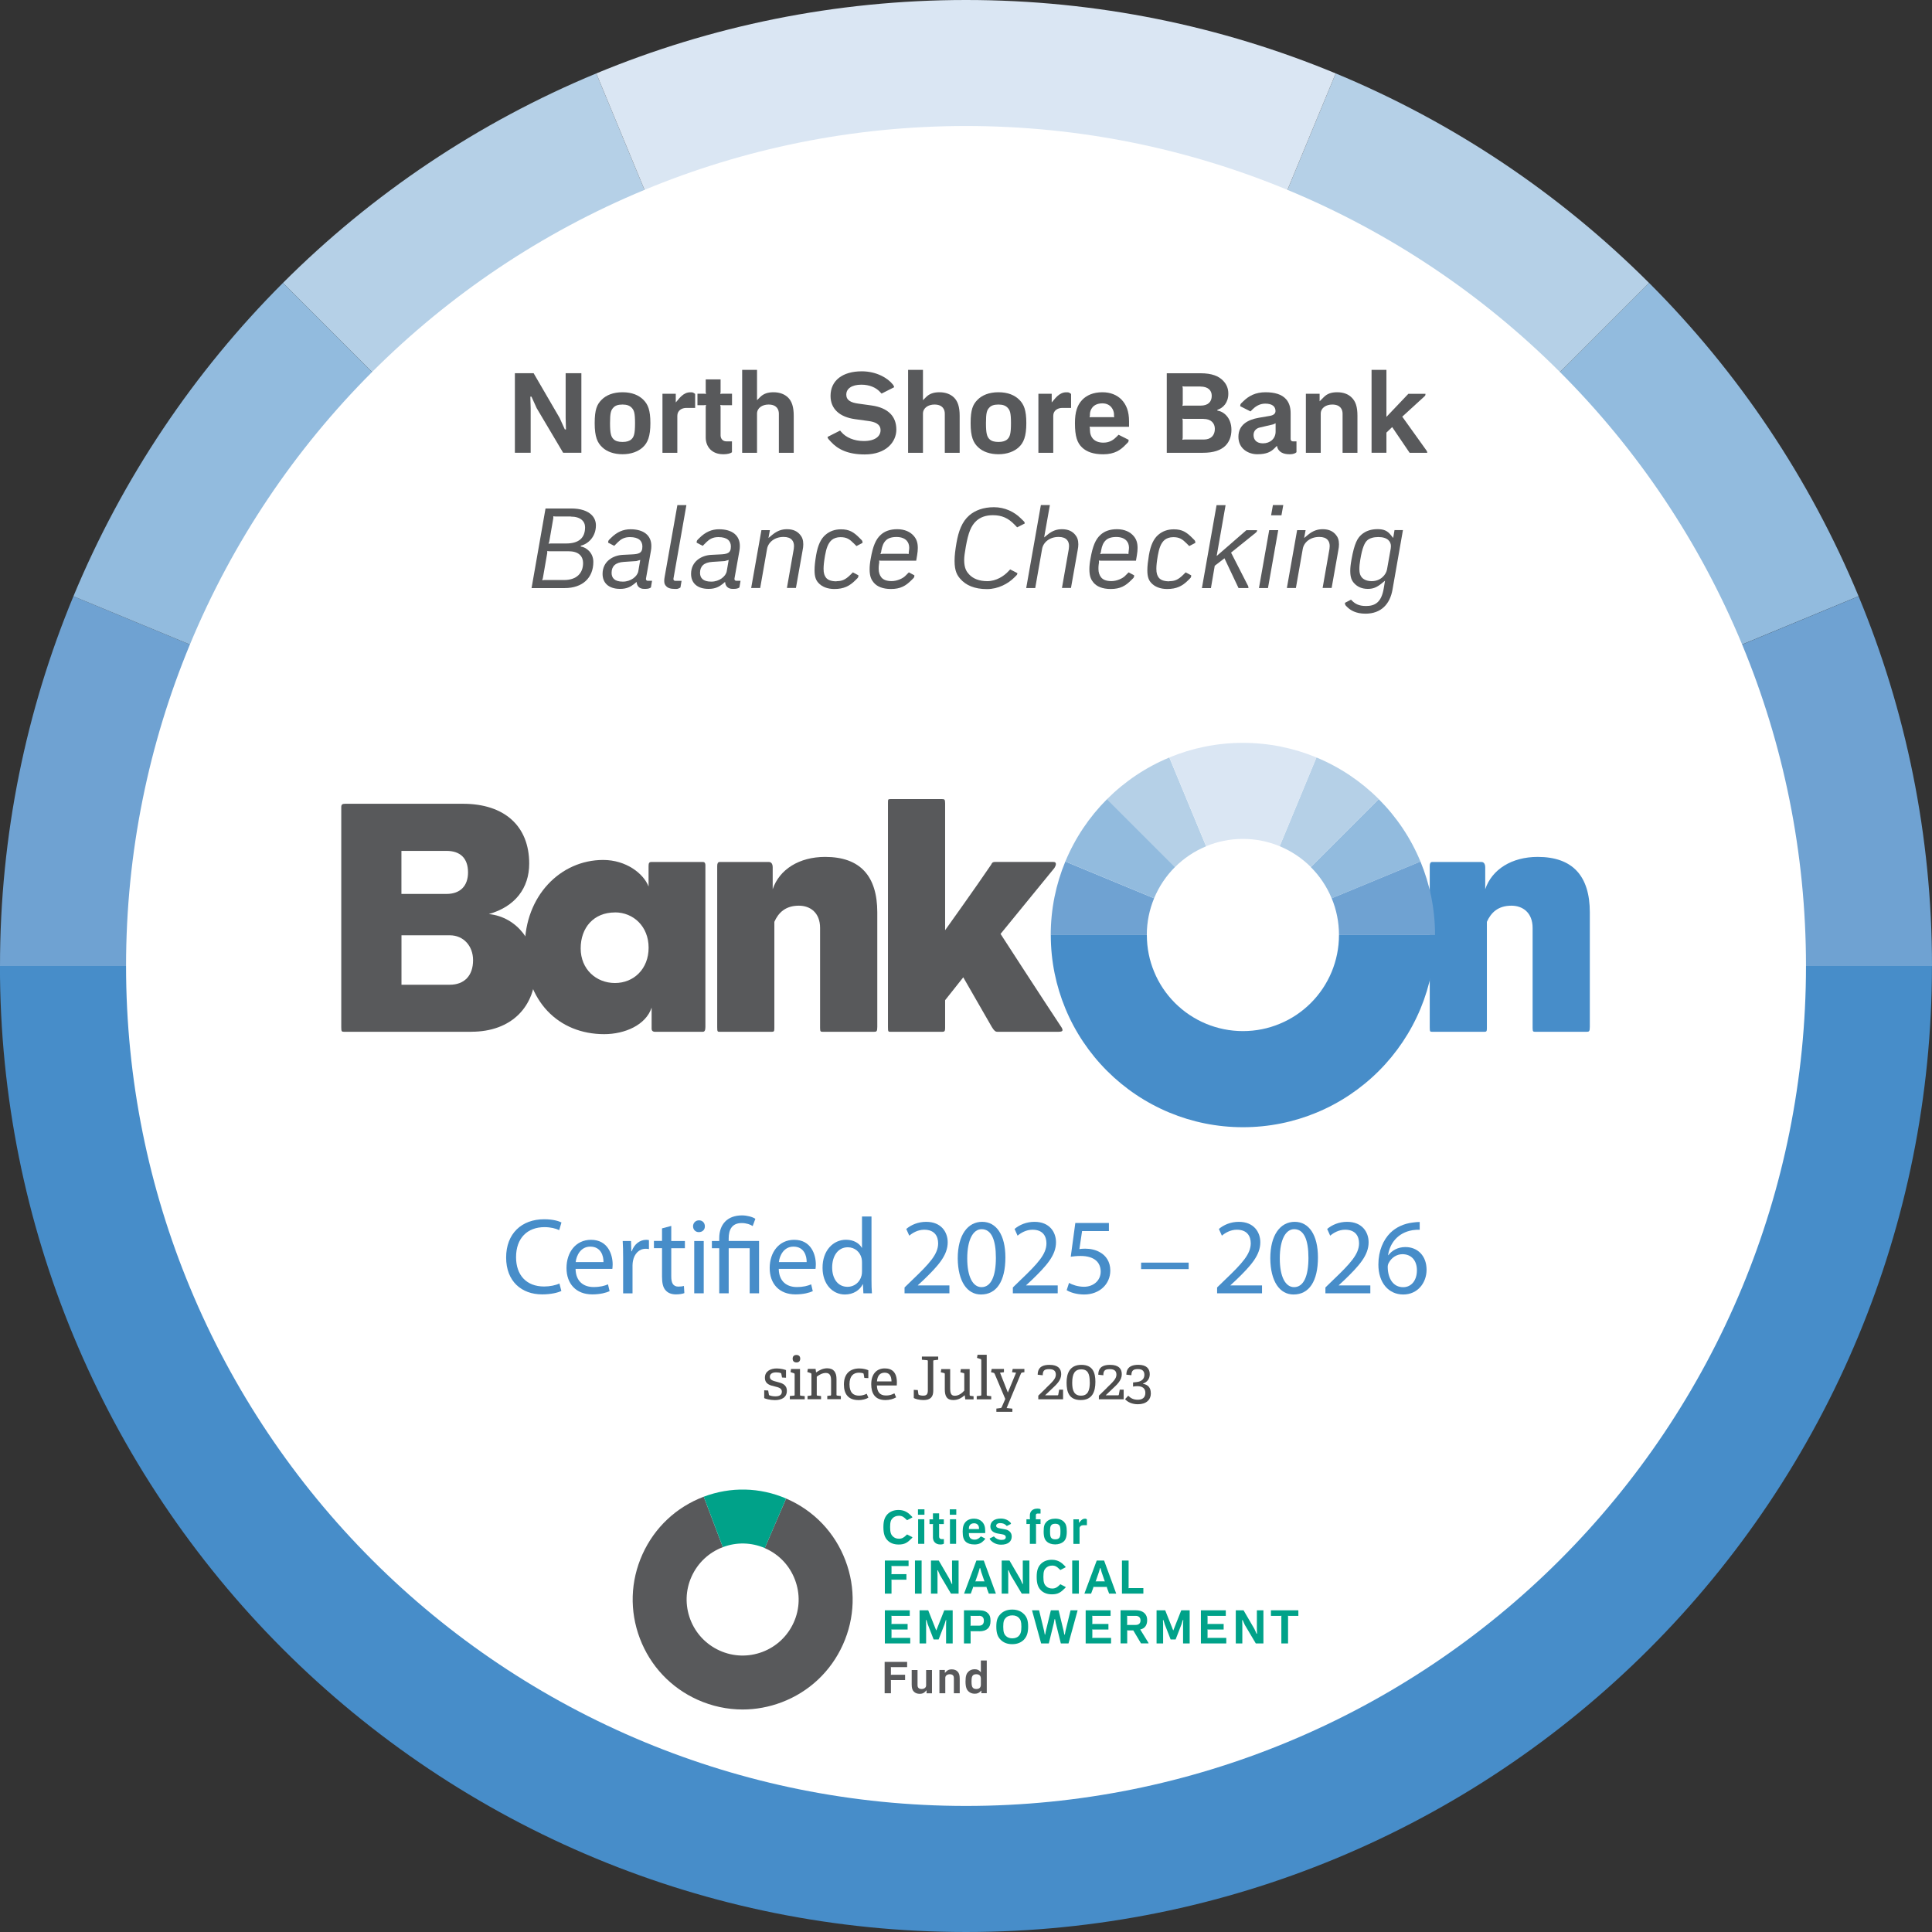<?xml version="1.0" encoding="UTF-8"?>
<svg id="Artwork" xmlns="http://www.w3.org/2000/svg" viewBox="0 0 360 360">
  <rect x="0" y="0" width="360" height="360" fill="#333333" stroke="none"/>
  <defs>
    <style>
      .cls-1 {
        fill: #92bbde;
      }

      .cls-2 {
        fill: #4d4d4d;
      }

      .cls-3 {
        fill: #fff;
      }

      .cls-4 {
        fill: #478dc9;
      }

      .cls-5 {
        fill: #b5d0e7;
      }

      .cls-6 {
        fill: #dae6f3;
      }

      .cls-7 {
        fill: #58595b;
      }

      .cls-8 {
        fill: #6fa2d2;
      }

      .cls-9 {
        fill: #00a289;
      }
    </style>
  </defs>
  <g>
    <path class="cls-8" d="M96.84,145.55L13.68,111.11C4.88,132.33,0,155.59,0,180h90c0-12.2,2.44-23.83,6.84-34.45Z"/>
    <path class="cls-5" d="M145.56,96.84L111.11,13.68c-22,9.12-41.81,22.46-58.39,39.04l63.64,63.64c8.29-8.29,18.19-14.96,29.19-19.52Z"/>
    <path class="cls-1" d="M116.36,116.36l-63.64-63.64c-16.58,16.58-29.91,36.39-39.04,58.39l83.16,34.44c4.56-11,11.23-20.9,19.52-29.19Z"/>
    <path class="cls-4" d="M270,180h0c0,12.2-2.44,23.83-6.84,34.44-4.56,11-11.23,20.91-19.52,29.2-8.29,8.29-18.2,14.96-29.19,19.52-10.61,4.4-22.24,6.84-34.45,6.84s-23.83-2.44-34.45-6.84c-11-4.56-20.91-11.23-29.2-19.52-8.29-8.29-14.96-18.19-19.52-29.2-4.4-10.61-6.84-22.24-6.84-34.44h0s-90,0-90,0h0c0,24.41,4.88,47.67,13.68,68.89,9.12,22,22.46,41.81,39.04,58.39,16.58,16.58,36.39,29.92,58.39,39.04,21.22,8.8,44.48,13.68,68.89,13.68s47.67-4.88,68.89-13.68c22-9.12,41.81-22.46,58.39-39.04,16.58-16.58,29.92-36.39,39.04-58.39,8.8-21.22,13.68-44.48,13.68-68.89h0s-90,0-90,0Z"/>
    <path class="cls-1" d="M263.16,145.55l83.16-34.45c-9.12-22-22.46-41.81-39.04-58.39l-63.64,63.64c8.29,8.29,14.96,18.19,19.52,29.2Z"/>
    <path class="cls-8" d="M270,180h90c0-24.41-4.88-47.67-13.68-68.89l-83.16,34.45c4.4,10.61,6.84,22.24,6.84,34.45Z"/>
    <path class="cls-5" d="M243.64,116.36l63.64-63.64c-16.58-16.58-36.39-29.91-58.39-39.04l-34.45,83.16c11,4.56,20.91,11.23,29.19,19.52Z"/>
    <path class="cls-6" d="M180,0C155.59,0,132.33,4.88,111.11,13.68l34.45,83.16c10.61-4.4,22.24-6.84,34.44-6.84s23.83,2.44,34.44,6.84L248.89,13.68C227.67,4.88,204.41,0,180,0Z"/>
  </g>
  <path class="cls-3" d="M324.62,120.09c-7.93-19.13-19.53-36.36-33.95-50.77-14.42-14.42-31.64-26.01-50.77-33.94h0c-18.45-7.65-38.68-11.9-59.9-11.9s-41.45,4.24-59.9,11.9h0c-19.13,7.93-36.36,19.53-50.77,33.94-14.42,14.42-26.01,31.64-33.94,50.77-7.65,18.45-11.9,38.68-11.9,59.9h0c0,21.22,4.24,41.45,11.9,59.9,7.93,19.13,19.53,36.36,33.94,50.77,14.41,14.42,31.64,26.01,50.77,33.95,18.46,7.65,38.68,11.9,59.9,11.9s41.45-4.25,59.9-11.9c19.13-7.93,36.36-19.53,50.77-33.95,14.42-14.42,26.01-31.64,33.95-50.77,7.65-18.45,11.9-38.68,11.9-59.9h0s0,0,0,0c0-21.22-4.25-41.45-11.9-59.9Z"/>
  <g>
    <path class="cls-7" d="M108.33,69.54v14.82h-3.4l-4.93-8.31-.97-2.14h-.21l.06,2.14v8.31h-2.94v-14.82h3.49l4.85,8.34.97,2.14h.21l-.06-2.14v-8.34h2.94Z"/>
    <path class="cls-7" d="M119.91,74.52c.82.84,1.28,1.87,1.28,4.33s-.5,3.67-1.43,4.51c-.86.78-2.16,1.28-3.76,1.28s-2.92-.48-3.76-1.28c-.92-.84-1.43-1.95-1.43-4.51s.44-3.49,1.26-4.33c.86-.88,2.16-1.43,3.93-1.43s3.04.55,3.91,1.43ZM117.66,81.85c.48-.46.67-1.05.67-3s-.19-2.41-.63-2.88c-.36-.38-.88-.59-1.7-.59-.88,0-1.39.21-1.72.59-.44.46-.61.97-.61,2.88s.19,2.54.67,3c.36.34.88.5,1.66.5s1.3-.17,1.66-.5Z"/>
    <path class="cls-7" d="M126.21,77.48v6.89h-2.77v-11h2.48v1.62l.25-.29c.36-.4,1.15-1.6,2.44-1.6h.27c.19,0,.4.1.65.31v2.6h-1.64c-.88,0-1.68.5-1.68,1.47Z"/>
    <path class="cls-7" d="M134.75,84.64c-2.14,0-3.25-1.43-3.25-3.13v-5.69l.06-.36-.38.04h-1.22v-2.14h1.22l.38.04-.06-.36v-2.35h2.77v2.35l-.06.36.38-.04h1.81v2.14h-1.81l-.38-.04.06.36v5.29c0,.65.42,1.13,1.07,1.13h1.05v2.02c-.23.23-.88.38-1.51.38h-.13Z"/>
    <path class="cls-7" d="M141.05,74.58l.59-.59c.61-.61,1.39-.9,2.48-.9,1.2,0,2.1.38,2.73.99.71.71,1.05,1.76,1.05,3.4v6.89h-2.77v-7.29c0-.78-.4-1.7-1.93-1.7-1.15,0-2.14.63-2.14,1.7v7.29h-2.77v-15.45h2.77v5.67Z"/>
    <path class="cls-7" d="M157.69,73.51c0,1.07.84,1.51,2.25,1.7l2.44.34c1.55.21,2.75.73,3.55,1.55.71.73,1.09,1.72,1.09,2.96,0,2.23-1.83,4.62-5.9,4.62-3.09,0-5-.94-6.3-2.37l-.42-.46c-.13-.15-.19-.25-.19-.44l2.33-1.18.25.29c.84.99,2.35,1.66,4.16,1.66,2.14,0,3.13-.9,3.13-2.02,0-1.18-1.11-1.55-2.18-1.7l-2.6-.36c-1.36-.19-2.54-.65-3.34-1.41-.76-.71-1.2-1.68-1.2-2.92,0-2.86,2.23-4.58,5.82-4.58,2.77,0,4.85,1.28,5.75,2.41l.08.1c.1.15.19.27.19.46l-2.33,1.18-.38-.4c-.69-.71-1.85-1.26-3.38-1.26-1.85,0-2.81.78-2.81,1.81Z"/>
    <path class="cls-7" d="M171.97,74.58l.59-.59c.61-.61,1.39-.9,2.48-.9,1.2,0,2.1.38,2.73.99.71.71,1.05,1.76,1.05,3.4v6.89h-2.77v-7.29c0-.78-.4-1.7-1.93-1.7-1.15,0-2.14.63-2.14,1.7v7.29h-2.77v-15.45h2.77v5.67Z"/>
    <path class="cls-7" d="M189.96,74.52c.82.84,1.28,1.87,1.28,4.33s-.5,3.67-1.43,4.51c-.86.78-2.16,1.28-3.76,1.28s-2.92-.48-3.76-1.28c-.92-.84-1.43-1.95-1.43-4.51s.44-3.49,1.26-4.33c.86-.88,2.16-1.43,3.93-1.43s3.04.55,3.91,1.43ZM187.71,81.85c.48-.46.67-1.05.67-3s-.19-2.41-.63-2.88c-.36-.38-.88-.59-1.7-.59-.88,0-1.39.21-1.72.59-.44.46-.61.97-.61,2.88s.19,2.54.67,3c.36.34.88.5,1.66.5s1.3-.17,1.66-.5Z"/>
    <path class="cls-7" d="M196.26,77.48v6.89h-2.77v-11h2.48v1.62l.25-.29c.36-.4,1.16-1.6,2.44-1.6h.27c.19,0,.4.1.65.31v2.6h-1.64c-.88,0-1.68.5-1.68,1.47Z"/>
    <path class="cls-7" d="M201.62,74.54c.84-.88,2.08-1.45,3.8-1.45,1.53,0,2.71.52,3.55,1.36.92.97,1.41,2.2,1.41,4.07v1.01h-6.95l-.4-.02.06.34v.19c0,1.53.88,2.44,2.52,2.44,1.28,0,2-.65,2.46-1.11l.36-.36,1.87.94c0,.29-.02.38-.19.55l-.55.55c-.71.71-1.8,1.6-3.99,1.6-1.83,0-3.09-.46-3.93-1.26-.92-.86-1.34-2.08-1.34-4.54,0-2.1.44-3.36,1.32-4.3ZM207.6,77.75l-.02-.34v-.19c0-.8-.59-2.06-2.16-2.06-1.81,0-2.33,1.26-2.33,2.06v.19l-.06.34.36-.02h3.88l.34.02Z"/>
    <path class="cls-7" d="M224.17,84.37h-6.76v-14.82h6.26c2.18,0,3.44.55,4.24,1.39.61.63.97,1.39.97,2.41,0,1.7-.97,2.67-2.04,3.02v.15c1.07.1,2.62,1.24,2.62,3.57,0,1.3-.44,2.31-1.18,3.02-.84.78-2.12,1.26-4.12,1.26ZM223.69,72.02h-2.98l-.38-.04.06.36v2.92l-.06.36.38-.04h3.02c1.36,0,2.06-.69,2.06-1.83,0-1.03-.71-1.72-2.1-1.72ZM224.27,78.05h-3.57l-.38-.04.06.36v3.21l-.06.36.38-.04h3.61c1.36,0,2.06-.8,2.06-1.99,0-1.05-.71-1.85-2.1-1.85Z"/>
    <path class="cls-7" d="M234.59,77.84l1.99-.34c.8-.13,1.09-.48,1.09-.9,0-.78-.5-1.39-1.93-1.39-1.07,0-1.87.59-2.35,1.07l-.38.38-1.91-.97c0-.25.04-.4.19-.55l.32-.31c1.07-1.07,2.35-1.74,4.2-1.74,1.68,0,3.02.38,3.82,1.28.55.61.86,1.47.86,2.62v4.83c0,.25.19.42.4.42h.69v2.02c-.17.21-.67.38-1.16.38h-.17c-1.05,0-2.1-.36-2.31-1.57l-.44.44c-.69.69-1.49,1.13-3.23,1.13-1.64,0-3.51-1.01-3.51-3.25s1.74-3.19,3.82-3.55ZM237.69,78.87l-.46.21-2.52.59c-.63.15-1.13.63-1.13,1.39,0,.92.59,1.55,1.76,1.55,1.34,0,2.35-.88,2.35-2.18v-1.55Z"/>
    <path class="cls-7" d="M245.88,74.79l.8-.8c.63-.63,1.38-.9,2.48-.9,1.22,0,2.12.38,2.73,1.01.71.71,1.05,1.68,1.05,3.38v6.89h-2.77v-7.29c0-.78-.4-1.7-1.93-1.7-1.15,0-2.14.63-2.14,1.7v7.29h-2.77v-11h2.56v1.43Z"/>
    <path class="cls-7" d="M265.96,84.37h-3.3l-3.25-4.79-1.07,1.03v3.76h-2.77v-15.45h2.77v8.76l4.09-4.3h3.19c0,.21-.02.31-.15.44l-4.18,3.82,4.51,6.3c.13.19.15.31.15.44Z"/>
    <path class="cls-7" d="M99.05,109.57l2.6-14.82h4.81c1.72,0,3.04.44,3.82,1.24.48.5.76,1.13.76,1.91,0,2.12-1.45,3.46-2.81,3.78l-.02.15c.99.15,2.35,1.11,2.35,2.88,0,2.94-1.99,4.87-5.33,4.87h-6.17ZM106.05,102.72h-3.7l-.38-.04v.36l-.82,4.72-.13.36.38-.04h3.7c2.39,0,3.55-1.32,3.55-3.17,0-1.18-.76-2.18-2.6-2.18ZM106.36,96.24h-2.88l-.38-.04v.36l-.76,4.39-.13.36.4-.04h2.88c2.41,0,3.53-1.07,3.53-3.02,0-1.11-.84-1.99-2.67-1.99Z"/>
    <path class="cls-7" d="M118.14,108.83c-.59.46-1.3.9-2.58.9-2.25,0-3.28-1.2-3.28-2.79,0-2.37,1.99-3.46,3.74-3.55l1.62-.08c1.34-.06,2.06-.19,2.06-1.47,0-1.01-.63-1.76-2.33-1.76-1.05,0-1.68.4-2.23.94l-.69.69-1.13-.59c0-.25.04-.4.19-.55l.31-.31c1.15-1.15,2.33-1.64,3.67-1.64,2.5,0,3.88,1.18,3.88,3.11,0,.29-.02.59-.08.9l-.92,5.17c-.04.25.1.42.31.42h.82l-.21,1.24c-.19.17-.57.27-1.03.27h-.23c-.92,0-1.36-.55-1.41-1.3l-.48.4ZM118.94,106.42l.36-2.08-.76.21-2.29.15c-1.6.1-2.29.84-2.29,2.04,0,.92.52,1.64,2.1,1.64,1.49,0,2.71-.97,2.88-1.95Z"/>
    <path class="cls-7" d="M125.77,109.74c-.9,0-1.36-.21-1.62-.5-.23-.23-.38-.46-.38-.99,0-.21.02-.46.08-.76l2.37-13.37h1.68l-2.41,13.69c-.04.25.1.42.31.42h1.2l-.21,1.24c-.27.17-.5.27-.76.27h-.27Z"/>
    <path class="cls-7" d="M134.63,108.83c-.59.46-1.3.9-2.58.9-2.25,0-3.28-1.2-3.28-2.79,0-2.37,1.99-3.46,3.74-3.55l1.62-.08c1.34-.06,2.06-.19,2.06-1.47,0-1.01-.63-1.76-2.33-1.76-1.05,0-1.68.4-2.23.94l-.69.69-1.13-.59c0-.25.04-.4.19-.55l.31-.31c1.15-1.15,2.33-1.64,3.67-1.64,2.5,0,3.88,1.18,3.88,3.11,0,.29-.02.59-.08.9l-.92,5.17c-.04.25.1.42.31.42h.82l-.21,1.24c-.19.17-.57.27-1.03.27h-.23c-.92,0-1.36-.55-1.41-1.3l-.48.4ZM135.42,106.42l.36-2.08-.76.21-2.29.15c-1.6.1-2.29.84-2.29,2.04,0,.92.52,1.64,2.1,1.64,1.49,0,2.71-.97,2.88-1.95Z"/>
    <path class="cls-7" d="M141.89,98.78h1.57l-.27,1.47.71-.59c.97-.8,1.83-1.05,2.75-1.05,1.2,0,1.93.42,2.44,1.03.38.44.59.99.59,1.78,0,.34-.04.71-.13,1.15l-1.24,6.99h-1.68l1.28-7.29c.02-.17.04-.34.04-.52,0-.86-.42-1.7-1.95-1.7-1.68,0-2.86,1.01-3.07,2.23l-1.28,7.29h-1.68l1.91-10.79Z"/>
    <path class="cls-7" d="M155.9,108.29c.92,0,1.6-.21,2.62-1.24l.4-.4,1.03.55c0,.27-.02.38-.19.55l-.36.36c-1.09,1.09-2.16,1.64-3.93,1.64-1.26,0-2.31-.4-2.98-1.15-.42-.46-.71-1.07-.71-2.33,0-.82.1-1.68.29-2.81.34-1.97.92-3.09,1.74-3.8.8-.69,1.76-1.03,2.9-1.03,1.55,0,2.37.52,3.46,1.62l.36.36c.15.15.19.27.19.55l-1.13.59-.48-.48c-.8-.8-1.34-1.18-2.5-1.18-.69,0-1.24.21-1.62.52-.71.61-1.03,1.62-1.26,2.92-.19,1.09-.27,1.87-.27,2.46,0,.84.17,1.28.46,1.66.38.46,1.01.67,1.97.67Z"/>
    <path class="cls-7" d="M164.11,99.66c.73-.67,1.72-1.05,3.09-1.05s2.46.5,3.13,1.32c.48.59.69,1.24.69,2.18,0,.4-.04.84-.13,1.36l-.17,1.01h-6.57l-.34-.04.02.36-.06.42c-.04.27-.04.55-.04.8,0,.63.17,1.15.5,1.57.36.44.97.69,1.91.69,1.09,0,2.12-.55,2.5-.92l.71-.71,1.03.55c0,.25-.02.38-.19.55l-.34.34c-1.07,1.07-2.04,1.66-3.84,1.66-1.53,0-2.6-.46-3.21-1.2-.38-.46-.76-1.05-.76-2.48,0-.55.06-1.2.21-1.99.4-2.31.94-3.59,1.85-4.41ZM164.43,103.19h4.51l.38.04.02-.36c.06-.5.08-.65.08-.8,0-.55-.17-1.01-.5-1.36-.4-.4-1.01-.65-1.87-.65-.92,0-1.55.23-1.93.59-.5.46-.73,1.09-.88,1.87l-.06.36-.13.36.38-.04Z"/>
    <path class="cls-7" d="M183.96,108.29c1.7,0,3.13-.97,3.93-1.83l.34-.36,1.34.69c0,.19-.04.29-.19.44l-.38.38c-1.13,1.13-2.98,2.16-5.1,2.16-2.33,0-3.95-.73-4.98-1.93-.52-.61-1.05-1.36-1.05-3.34,0-.97.13-2.02.36-3.36.38-2.18,1.03-3.93,2.37-5.1,1.09-.94,2.62-1.53,4.62-1.53s3.78.86,5,2.08l.53.52c.13.13.19.23.19.44l-1.41.71-.48-.5c-1.18-1.22-2.35-1.76-4.05-1.76-1.32,0-2.31.38-3.04,1.03-1.03.92-1.53,2.25-1.99,4.81-.17.99-.31,1.85-.31,2.48,0,1.62.48,2.23.92,2.71.76.82,1.91,1.26,3.4,1.26Z"/>
    <path class="cls-7" d="M193.95,94.11h1.68l-1.07,6.03.59-.48c.99-.82,1.83-1.05,2.73-1.05,1.22,0,1.95.42,2.46,1.03.38.44.59.99.59,1.78,0,.34-.04.71-.13,1.15l-1.24,6.99h-1.68l1.28-7.29c.02-.17.04-.34.04-.52,0-.86-.42-1.7-1.95-1.7-1.68,0-2.86,1.01-3.07,2.23l-1.28,7.29h-1.68l2.73-15.45Z"/>
    <path class="cls-7" d="M205.06,99.66c.73-.67,1.72-1.05,3.09-1.05s2.46.5,3.13,1.32c.48.59.69,1.24.69,2.18,0,.4-.04.84-.13,1.36l-.17,1.01h-6.57l-.34-.04.02.36-.06.42c-.04.27-.04.55-.04.8,0,.63.17,1.15.5,1.57.36.44.97.69,1.91.69,1.09,0,2.12-.55,2.5-.92l.71-.71,1.03.55c0,.25-.02.38-.19.55l-.34.34c-1.07,1.07-2.04,1.66-3.84,1.66-1.53,0-2.6-.46-3.21-1.2-.38-.46-.76-1.05-.76-2.48,0-.55.06-1.2.21-1.99.4-2.31.94-3.59,1.85-4.41ZM205.38,103.19h4.51l.38.04.02-.36c.06-.5.08-.65.08-.8,0-.55-.17-1.01-.5-1.36-.4-.4-1.01-.65-1.87-.65-.92,0-1.55.23-1.93.59-.5.46-.74,1.09-.88,1.87l-.06.36-.13.36.38-.04Z"/>
    <path class="cls-7" d="M217.91,108.29c.92,0,1.6-.21,2.62-1.24l.4-.4,1.03.55c0,.27-.02.38-.19.55l-.36.36c-1.09,1.09-2.16,1.64-3.93,1.64-1.26,0-2.31-.4-2.98-1.15-.42-.46-.71-1.07-.71-2.33,0-.82.11-1.68.29-2.81.34-1.97.92-3.09,1.74-3.8.8-.69,1.76-1.03,2.9-1.03,1.55,0,2.37.52,3.46,1.62l.36.36c.15.15.19.27.19.55l-1.13.59-.48-.48c-.8-.8-1.34-1.18-2.5-1.18-.69,0-1.24.21-1.62.52-.71.61-1.03,1.62-1.26,2.92-.19,1.09-.27,1.87-.27,2.46,0,.84.17,1.28.46,1.66.38.46,1.01.67,1.97.67Z"/>
    <path class="cls-7" d="M232.55,109.13c.06.15.08.31.08.44h-1.85l-2.62-5.54-1.81,1.39-.71,4.16h-1.68l2.73-15.45h1.68l-1.66,9.47,5.54-4.81h1.99c0,.13-.02.27-.21.44l-4.64,3.74,3.15,6.17Z"/>
    <path class="cls-7" d="M236.5,98.78h1.68l-1.91,10.79h-1.68l1.91-10.79ZM237.19,94.11h1.93l-.34,1.91h-1.93l.34-1.91Z"/>
    <path class="cls-7" d="M241.71,98.78h1.57l-.27,1.47.71-.59c.96-.8,1.83-1.05,2.75-1.05,1.2,0,1.93.42,2.44,1.03.38.44.59.99.59,1.78,0,.34-.04.71-.13,1.15l-1.24,6.99h-1.68l1.28-7.29c.02-.17.04-.34.04-.52,0-.86-.42-1.7-1.95-1.7-1.68,0-2.86,1.01-3.07,2.23l-1.28,7.29h-1.68l1.91-10.79Z"/>
    <path class="cls-7" d="M259.47,109.88c-.46,2.62-2.06,4.47-5.04,4.47-1.78,0-2.81-.65-3.4-1.24l-.23-.23c-.13-.13-.19-.29-.19-.55l1.13-.59.19.19c.55.55,1.24.99,2.6.99,1.68,0,2.86-.67,3.3-3.23l.25-1.49-.59.48c-.92.76-1.62,1.05-2.6,1.05-1.09,0-1.93-.36-2.56-1.05-.42-.46-.73-1.03-.73-2.29,0-.57.06-1.18.23-2.12.55-3.09,1.13-4.01,1.87-4.66.82-.71,1.83-1.01,3-1.01s1.81.31,2.42,1.05l.48.59.25-1.47h1.57l-1.95,11.11ZM255.59,108.29c1.72,0,2.69-1.24,2.86-2.18l.69-3.88c.02-.13.04-.31.04-.46,0-.82-.57-1.7-2.35-1.7-.88,0-1.62.21-2.08.63-.48.44-.92,1.39-1.28,3.59-.11.65-.17,1.2-.17,1.78,0,.73.17,1.22.48,1.55.38.42,1.03.67,1.81.67Z"/>
  </g>
  <g>
    <g>
      <path class="cls-7" d="M87.84,192.26h-23.69c-.5,0-.56-.06-.56-.88v-40.98c0-.5.19-.63.75-.63h21.93c7.71,0,12.34,4.14,12.34,11.15,0,4.57-2.63,8.02-7.52,9.4,5.39.56,8.71,5.45,8.71,10.4,0,6.89-4.51,11.53-11.97,11.53ZM83.2,158.55h-8.4v8.02h8.4c2.57,0,4.01-1.5,4.01-4.01,0-2.63-1.44-4.01-4.01-4.01ZM83.83,174.28h-9.02v9.21h9.02c2.63,0,4.32-1.63,4.32-4.57,0-2.69-1.82-4.64-4.32-4.64Z"/>
      <path class="cls-7" d="M130.95,192.26h-8.9c-.44,0-.63-.25-.63-.56v-3.95c-1.07,3.26-5.01,4.95-8.84,4.95-8.4,0-14.79-6.02-14.79-16.29,0-9.46,6.64-16.17,14.6-16.17,4.26,0,7.52,2.51,8.46,4.95v-3.82c0-.56.13-.75.5-.75h9.65c.31,0,.44.25.44.56v30.2c0,.69-.19.88-.5.88ZM114.59,170.02c-3.95,0-6.39,2.82-6.39,6.7s2.88,6.45,6.39,6.45,6.27-2.63,6.27-6.58-2.82-6.58-6.27-6.58Z"/>
      <path class="cls-7" d="M162.83,192.26h-9.46c-.44,0-.56,0-.56-.69v-18.67c0-2.82-1.82-4.14-3.95-4.14-2.51,0-3.82,1.32-4.57,3.01v19.8c0,.56-.06.69-.44.69h-9.71c-.44,0-.5,0-.5-.88v-30.01q0-.75.44-.75h9.21c.44,0,.69.38.69,1v4.07c1.25-3.7,4.95-6.02,9.78-6.02,6.52,0,9.71,3.57,9.71,10.34v21.31c0,.88-.13.94-.63.94Z"/>
      <path class="cls-7" d="M197.29,192.26h-11.4c-.44,0-.63-.19-1.07-.88l-5.33-9.27-3.38,4.26v5.2c0,.56-.13.69-.5.69h-9.65c-.44,0-.5,0-.5-.88v-41.67c0-.75,0-.81.44-.81h9.65c.44,0,.56.06.56.81v23.62s5.83-8.15,8.58-12.22c.13-.25.19-.5.75-.5h10.84c.75,0,.44.75.19,1.13-3.07,3.76-10.03,12.28-10.03,12.28,0,0,7.58,11.72,11.4,17.48.31.57.13.75-.56.75Z"/>
    </g>
    <path class="cls-4" d="M295.6,192.26h-9.46c-.44,0-.56,0-.56-.69v-18.67c0-2.82-1.82-4.14-3.95-4.14-2.51,0-3.82,1.32-4.57,3.01v19.8c0,.56-.06.69-.44.69h-9.71c-.44,0-.5,0-.5-.88v-30.01q0-.75.44-.75h9.21c.44,0,.69.38.69,1v4.07c1.25-3.7,4.95-6.02,9.78-6.02,6.52,0,9.71,3.57,9.71,10.34v21.31c0,.88-.13.94-.63.94Z"/>
    <g>
      <path class="cls-8" d="M215.05,167.38l-16.54-6.85c-1.75,4.22-2.72,8.85-2.72,13.7h17.9c0-2.43.49-4.74,1.36-6.85Z"/>
      <path class="cls-5" d="M224.74,157.69l-6.85-16.54c-4.38,1.81-8.32,4.47-11.62,7.77l12.66,12.66c1.65-1.65,3.62-2.98,5.81-3.88Z"/>
      <path class="cls-1" d="M218.94,161.57l-12.66-12.66c-3.3,3.3-5.95,7.24-7.77,11.62l16.54,6.85c.91-2.19,2.23-4.16,3.88-5.81Z"/>
      <path class="cls-4" d="M249.5,174.23h0c0,2.43-.49,4.74-1.36,6.85-.91,2.19-2.23,4.16-3.88,5.81-1.65,1.65-3.62,2.98-5.81,3.88-2.11.88-4.42,1.36-6.85,1.36s-4.74-.49-6.85-1.36c-2.19-.91-4.16-2.23-5.81-3.88-1.65-1.65-2.98-3.62-3.88-5.81-.88-2.11-1.36-4.42-1.36-6.85h0s-17.9,0-17.9,0h0c0,4.86.97,9.48,2.72,13.7,1.81,4.38,4.47,8.32,7.77,11.62,3.3,3.3,7.24,5.95,11.62,7.77,4.22,1.75,8.85,2.72,13.7,2.72s9.48-.97,13.7-2.72c4.38-1.81,8.32-4.47,11.62-7.77,3.3-3.3,5.95-7.24,7.77-11.62,1.75-4.22,2.72-8.85,2.72-13.7h0s-17.9,0-17.9,0Z"/>
      <path class="cls-1" d="M248.14,167.38l16.54-6.85c-1.81-4.38-4.47-8.32-7.77-11.62l-12.66,12.66c1.65,1.65,2.98,3.62,3.88,5.81Z"/>
      <path class="cls-8" d="M249.5,174.23h17.9c0-4.86-.97-9.48-2.72-13.7l-16.54,6.85c.88,2.11,1.36,4.42,1.36,6.85Z"/>
      <path class="cls-5" d="M244.26,161.57l12.66-12.66c-3.3-3.3-7.24-5.95-11.62-7.77l-6.85,16.54c2.19.91,4.16,2.23,5.81,3.88Z"/>
      <path class="cls-6" d="M231.6,138.42c-4.86,0-9.48.97-13.7,2.72l6.85,16.54c2.11-.88,4.42-1.36,6.85-1.36s4.74.49,6.85,1.36l6.85-16.54c-4.22-1.75-8.85-2.72-13.7-2.72Z"/>
    </g>
  </g>
  <g>
    <g>
      <path class="cls-7" d="M138.38,318.54c-2.86,0-5.72-.61-8.41-1.82-4.99-2.25-8.8-6.31-10.74-11.42-1.94-5.12-1.77-10.68.48-15.67,2.25-4.99,6.3-8.8,11.42-10.74l3.56,9.4c-2.61.99-4.67,2.93-5.82,5.47-1.15,2.54-1.23,5.37-.25,7.98.99,2.61,2.93,4.67,5.47,5.82,2.54,1.15,5.37,1.23,7.98.25,2.61-.99,4.67-2.93,5.82-5.47,1.15-2.54,1.23-5.37.24-7.98-1.01-2.67-3.01-4.76-5.63-5.89l3.98-9.24c5.15,2.22,9.08,6.32,11.06,11.56,1.94,5.12,1.77,10.68-.48,15.67-2.25,4.99-6.3,8.8-11.42,10.74-2.36.89-4.81,1.34-7.26,1.34Z"/>
      <path class="cls-9" d="M142.51,288.46c-2.5-1.07-5.27-1.14-7.82-.17l-3.56-9.4c5-1.89,10.45-1.77,15.35.34l-3.97,9.24Z"/>
    </g>
    <g>
      <path class="cls-9" d="M167.52,286.72c.61,0,.96-.3,1.25-.57l.25-.23.99.51c0,.08-.02.11-.08.17l-.06.06c-.79.79-1.29,1.14-2.43,1.14-.9,0-1.55-.29-1.99-.71-.59-.56-.84-1.29-.84-2.54,0-1.18.24-1.85.77-2.41.45-.45,1.11-.78,2.06-.78,1.22,0,1.89.63,2.27,1.01l.21.21c.06.06.08.1.08.18l-.98.51-.3-.28c-.25-.24-.59-.55-1.2-.55-.54,0-.94.19-1.21.47-.29.31-.45.63-.45,1.64s.17,1.41.5,1.72c.26.27.65.45,1.15.45Z"/>
      <path class="cls-9" d="M172.26,281.24v1.01h-1.21v-1.01h1.21ZM172.23,283.09v4.58h-1.15v-4.58h1.15Z"/>
      <path class="cls-9" d="M175.2,287.79c-.89,0-1.36-.59-1.36-1.3v-2.37l.03-.15-.16.02h-.51v-.89h.51l.16.02-.03-.15v-.98h1.15v.98l-.03.15.16-.02h.75v.89h-.75l-.16-.02.03.15v2.2c0,.27.17.47.45.47h.44v.84c-.1.1-.37.16-.63.16h-.05Z"/>
      <path class="cls-9" d="M178.19,281.24v1.01h-1.21v-1.01h1.21ZM178.16,283.09v4.58h-1.15v-4.58h1.15Z"/>
      <path class="cls-9" d="M179.93,283.58c.35-.37.87-.6,1.58-.6.64,0,1.13.22,1.48.57.39.4.59.92.59,1.7v.42h-3.06s.03.13.03.13v.08c0,.64.37,1.01,1.05,1.01.53,0,.83-.27,1.02-.46l.15-.15.78.39c0,.12,0,.16-.08.23l-.23.23c-.3.3-.75.66-1.66.66-.76,0-1.29-.19-1.64-.52-.38-.36-.56-.87-.56-1.89,0-.87.18-1.4.55-1.79ZM182.42,284.92v-.14s0-.08,0-.08c0-.33-.24-.86-.9-.86-.75,0-.97.52-.97.86v.08l-.03.14h.15s1.62,0,1.62,0h.14Z"/>
      <path class="cls-9" d="M184.61,287.01l-.11-.11c-.06-.06-.08-.11-.08-.23l.78-.39.06.07c.3.33.76.59,1.37.59.55,0,.78-.2.78-.51,0-.34-.28-.47-.69-.54l-.81-.14c-.72-.12-1.37-.51-1.37-1.29,0-.84.62-1.5,1.94-1.5.84,0,1.39.33,1.72.66l.1.11c.06.06.08.11.08.23l-.78.39-.09-.09c-.27-.27-.6-.45-1.13-.45s-.76.24-.76.5c0,.3.31.42.76.5l.85.15c.61.1,1.29.47,1.29,1.34s-.6,1.53-1.98,1.53c-.96,0-1.58-.44-1.94-.8Z"/>
      <path class="cls-9" d="M193.88,282.03h-.58c-.17,0-.28.13-.28.27v.66l-.02.15.18-.02h.71v.89h-.71l-.16-.02.03.15v3.56h-1.15v-3.56l.03-.15-.16.02h-.51v-.89h.51l.16.02-.03-.15v-.6c0-.73.52-1.25,1.37-1.25h.04c.34,0,.49.05.58.13v.8Z"/>
      <path class="cls-9" d="M198.25,283.57c.34.35.53.78.53,1.8s-.21,1.53-.59,1.88c-.36.32-.9.53-1.57.53s-1.22-.2-1.56-.53c-.38-.35-.59-.81-.59-1.88s.18-1.45.53-1.8c.36-.37.9-.59,1.63-.59s1.27.23,1.63.59ZM197.32,286.62c.2-.19.28-.44.28-1.25s-.08-1.01-.26-1.2c-.15-.16-.37-.24-.71-.24-.37,0-.58.09-.72.24-.18.19-.25.4-.25,1.2s.08,1.06.28,1.25c.15.14.37.21.69.21s.54-.07.69-.21Z"/>
      <path class="cls-9" d="M201.16,284.81v2.87h-1.15v-4.58h1.03v.67l.1-.12c.15-.17.48-.66,1.01-.66h.11c.08,0,.17.04.27.13v1.08h-.68c-.37,0-.7.21-.7.61Z"/>
      <path class="cls-9" d="M164.88,296.95v-6.17h4.42v1.03h-3.05l-.16-.02.03.15v1.25l-.03.15.16-.02h2.65v1.04h-2.65l-.16-.02.03.15v2.46h-1.24Z"/>
      <path class="cls-9" d="M171.73,290.78v6.17h-1.24v-6.17h1.24Z"/>
      <path class="cls-9" d="M178.62,290.78v6.17h-1.42l-2.05-3.46-.4-.89h-.09l.03.89v3.46h-1.22v-6.17h1.45l2.02,3.47.4.89h.09l-.03-.89v-3.47h1.22Z"/>
      <path class="cls-9" d="M183.83,295.68l-.16.02h-2.19l-.16-.02-.02.16-.41,1.11h-1.25l2.3-6.17h1.37l2.26,6.17h-1.32l-.41-1.11-.02-.16ZM181.88,294.66h1.41l.16.02-.06-.16-.55-1.6-.19-.73h-.09l-.21.73-.55,1.6-.07.16.16-.02Z"/>
      <path class="cls-9" d="M191.81,290.78v6.17h-1.42l-2.06-3.46-.4-.89h-.09l.03.89v3.46h-1.22v-6.17h1.45l2.02,3.47.4.89h.09l-.03-.89v-3.47h1.22Z"/>
      <path class="cls-9" d="M196.09,296c.61,0,.96-.3,1.25-.57l.24-.23.99.51c0,.08-.02.11-.08.17l-.06.06c-.79.79-1.29,1.14-2.43,1.14-.9,0-1.55-.29-1.99-.71-.59-.56-.84-1.29-.84-2.54,0-1.18.24-1.85.77-2.41.45-.45,1.11-.78,2.06-.78,1.22,0,1.89.63,2.27,1.01l.21.21c.06.06.08.1.08.18l-.98.51-.3-.28c-.25-.24-.59-.55-1.2-.55-.54,0-.94.19-1.21.47-.29.31-.45.63-.45,1.64s.17,1.41.5,1.72c.26.27.65.45,1.15.45Z"/>
      <path class="cls-9" d="M201.03,290.78v6.17h-1.24v-6.17h1.24Z"/>
      <path class="cls-9" d="M206.25,295.68l-.16.02h-2.19l-.16-.02-.02.16-.41,1.11h-1.25l2.3-6.17h1.37l2.26,6.17h-1.32l-.41-1.11-.02-.16ZM204.3,294.66h1.41l.16.02-.06-.16-.55-1.6-.19-.73h-.09l-.21.73-.55,1.6-.07.16.16-.02Z"/>
      <path class="cls-9" d="M210.28,295.94l.16-.02h2.61v1.03h-3.99v-6.17h1.24v5.01l-.03.15Z"/>
      <path class="cls-9" d="M169.61,306.23h-4.73v-6.17h4.64v1.03h-3.27l-.16-.02.03.15v1.25l-.03.15.16-.02h2.87v1.04h-2.87l-.16-.02.03.15v1.29l-.03.15.16-.02h3.36v1.03Z"/>
      <path class="cls-9" d="M176.33,301.87h-.09l-.24.78-1.1,2.84h-.93l-1.1-2.84-.24-.78h-.09l.03.78v3.58h-1.22v-6.17h1.61l1.48,3.72h.04l1.47-3.72h1.57v6.17h-1.23v-3.58l.03-.78Z"/>
      <path class="cls-9" d="M182.44,303.96h-1.45l-.16-.02.03.15v2.14h-1.24v-6.17h2.83c.82,0,1.33.22,1.66.57.29.29.46.62.46,1.41,0,.71-.2,1.13-.51,1.42-.34.31-.8.51-1.62.51ZM182.43,301.09h-1.44l-.16-.02.03.15v1.57l-.03.15.16-.02h1.44c.59,0,.9-.31.9-.94,0-.57-.31-.9-.9-.9Z"/>
      <path class="cls-9" d="M190.83,300.79c.51.54.75,1.15.75,2.32s-.27,1.91-.84,2.47c-.47.46-1.17.79-2.13.79s-1.64-.32-2.12-.79c-.57-.55-.84-1.25-.84-2.47s.24-1.78.75-2.32c.47-.51,1.19-.87,2.22-.87s1.73.37,2.2.87ZM189.82,304.84c.34-.33.5-.77.5-1.73s-.15-1.3-.46-1.64c-.26-.28-.66-.47-1.22-.47s-.98.19-1.24.47c-.31.33-.46.65-.46,1.64s.16,1.4.5,1.73c.26.26.65.44,1.19.44s.94-.18,1.21-.44Z"/>
      <path class="cls-9" d="M194.66,304.59h.09l.14-.73.92-3.8h1.45l.92,3.8.14.73h.09l.14-.73.93-3.8h1.32l-1.7,6.17h-1.43l-.94-3.79-.14-.73h-.09l-.14.73-.93,3.79h-1.43l-1.7-6.17h1.32l.92,3.8.14.73Z"/>
      <path class="cls-9" d="M207.03,306.23h-4.73v-6.17h4.64v1.03h-3.27l-.16-.02.03.15v1.25l-.03.15.16-.02h2.87v1.04h-2.87l-.16-.02.03.15v1.29l-.03.15.16-.02h3.36v1.03Z"/>
      <path class="cls-9" d="M212.47,303.64l1.48,2.4c.04.07.07.11.07.18h-1.41l-1.44-2.42h-1l-.16-.02.03.15v2.29h-1.24v-6.17h2.82c.82,0,1.36.24,1.7.61.26.28.44.63.44,1.23,0,.84-.36,1.55-1.29,1.74ZM211.63,301.09h-1.47l-.16-.02.03.15v1.43l-.03.15.16-.02h1.47c.58,0,.89-.32.89-.85,0-.48-.31-.84-.89-.84Z"/>
      <path class="cls-9" d="M220.49,301.87h-.09l-.24.78-1.1,2.84h-.93l-1.1-2.84-.24-.78h-.09l.03.78v3.58h-1.22v-6.17h1.61l1.48,3.72h.04l1.47-3.72h1.57v6.17h-1.23v-3.58l.04-.78Z"/>
      <path class="cls-9" d="M228.5,306.23h-4.73v-6.17h4.64v1.03h-3.27l-.16-.02.03.15v1.25l-.03.15.16-.02h2.87v1.04h-2.87l-.16-.02.03.15v1.29l-.03.15.16-.02h3.36v1.03Z"/>
      <path class="cls-9" d="M235.42,300.06v6.17h-1.42l-2.05-3.46-.4-.89h-.09l.03.89v3.46h-1.22v-6.17h1.45l2.02,3.47.4.89h.09l-.03-.89v-3.47h1.22Z"/>
      <path class="cls-9" d="M238.78,301.07l-.16.02h-1.8v-1.03h5.11v1.03h-1.79l-.16-.02.03.15v5.01h-1.25v-5.01l.03-.15Z"/>
      <path class="cls-7" d="M164.84,315.51v-5.84h4.19v.98h-2.89l-.15-.02.02.14v1.18l-.02.14.15-.02h2.51v.99h-2.51l-.15-.02.02.14v2.33h-1.18Z"/>
      <path class="cls-7" d="M172.66,314.94l-.31.32c-.25.25-.55.36-.98.36-.48,0-.83-.15-1.08-.4-.28-.28-.41-.66-.41-1.33v-2.71h1.09v2.87c0,.31.16.67.76.67.46,0,.84-.25.84-.67v-2.87h1.09v4.34h-1.01v-.56Z"/>
      <path class="cls-7" d="M176.05,311.73l.31-.31c.25-.25.55-.36.98-.36.48,0,.84.15,1.08.4.28.28.41.66.41,1.33v2.72h-1.09v-2.87c0-.31-.16-.67-.76-.67-.46,0-.84.25-.84.67v2.87h-1.09v-4.34h1.01v.56Z"/>
      <path class="cls-7" d="M182.78,309.41h1.09v6.09h-1.01v-.5l-.14.14c-.29.29-.55.46-1.09.46-.46,0-.86-.14-1.18-.45-.32-.31-.54-.77-.54-1.84s.21-1.49.51-1.8c.31-.32.74-.47,1.2-.47.53,0,.78.18.99.4l.16.16v-2.2ZM181.29,314.5c.13.13.33.22.63.22.58,0,.85-.3.85-.81v-1.12c0-.52-.27-.82-.85-.82-.31,0-.5.08-.64.22-.18.19-.25.45-.25,1.14,0,.63.07.98.26,1.17Z"/>
    </g>
  </g>
  <g>
    <g>
      <path class="cls-4" d="M104.6,240.55c-.64.32-1.93.64-3.58.64-3.83,0-6.71-2.42-6.71-6.87s2.88-7.13,7.09-7.13c1.69,0,2.76.36,3.22.6l-.42,1.43c-.66-.32-1.61-.56-2.74-.56-3.18,0-5.3,2.03-5.3,5.6,0,3.32,1.91,5.46,5.22,5.46,1.07,0,2.16-.22,2.86-.56l.36,1.39Z"/>
      <path class="cls-4" d="M107.25,236.44c.04,2.4,1.57,3.38,3.34,3.38,1.27,0,2.03-.22,2.7-.5l.3,1.27c-.62.28-1.69.6-3.24.6-3,0-4.79-1.97-4.79-4.91s1.73-5.26,4.57-5.26c3.18,0,4.03,2.8,4.03,4.59,0,.36-.04.64-.06.83h-6.85ZM112.45,235.17c.02-1.13-.46-2.88-2.46-2.88-1.79,0-2.58,1.65-2.72,2.88h5.18Z"/>
      <path class="cls-4" d="M116.11,234.28c0-1.15-.02-2.13-.08-3.04h1.55l.06,1.91h.08c.44-1.31,1.51-2.13,2.7-2.13.2,0,.34.02.5.06v1.67c-.18-.04-.36-.06-.6-.06-1.25,0-2.13.95-2.38,2.28-.04.24-.08.52-.08.83v5.2h-1.75v-6.71Z"/>
      <path class="cls-4" d="M125.08,228.44v2.8h2.54v1.35h-2.54v5.26c0,1.21.34,1.89,1.33,1.89.46,0,.81-.06,1.03-.12l.08,1.33c-.34.14-.89.24-1.57.24-.83,0-1.49-.26-1.91-.75-.5-.52-.68-1.39-.68-2.54v-5.32h-1.51v-1.35h1.51v-2.34l1.73-.46Z"/>
      <path class="cls-4" d="M131.34,228.5c.02.6-.42,1.09-1.13,1.09-.62,0-1.07-.48-1.07-1.09s.46-1.11,1.11-1.11,1.09.48,1.09,1.11ZM129.36,240.99v-9.75h1.77v9.75h-1.77Z"/>
      <path class="cls-4" d="M134.02,240.99v-8.4h-1.37v-1.35h1.37v-.52c0-2.58,1.51-4.25,4.25-4.25.91,0,1.97.28,2.48.64l-.5,1.35c-.42-.3-1.19-.56-2.05-.56-1.87,0-2.42,1.31-2.42,2.86v.48h5.66v9.75h-1.75v-8.4h-3.91v8.4h-1.75Z"/>
      <path class="cls-4" d="M145.11,236.44c.04,2.4,1.57,3.38,3.34,3.38,1.27,0,2.03-.22,2.7-.5l.3,1.27c-.62.28-1.69.6-3.24.6-3,0-4.79-1.97-4.79-4.91s1.73-5.26,4.57-5.26c3.18,0,4.03,2.8,4.03,4.59,0,.36-.04.64-.06.83h-6.85ZM150.31,235.17c.02-1.13-.46-2.88-2.46-2.88-1.79,0-2.58,1.65-2.72,2.88h5.18Z"/>
      <path class="cls-4" d="M162.39,226.69v11.78c0,.87.02,1.85.08,2.52h-1.59l-.08-1.69h-.04c-.54,1.09-1.73,1.91-3.32,1.91-2.36,0-4.17-1.99-4.17-4.96-.02-3.24,1.99-5.24,4.37-5.24,1.49,0,2.5.7,2.94,1.49h.04v-5.82h1.77ZM160.62,235.21c0-.22-.02-.52-.08-.75-.26-1.13-1.23-2.05-2.56-2.05-1.83,0-2.92,1.61-2.92,3.77,0,1.97.97,3.6,2.88,3.6,1.19,0,2.28-.79,2.6-2.11.06-.24.08-.48.08-.77v-1.69Z"/>
      <path class="cls-4" d="M168.55,240.99v-1.09l1.39-1.35c3.34-3.18,4.85-4.87,4.87-6.85,0-1.33-.64-2.56-2.6-2.56-1.19,0-2.18.6-2.78,1.11l-.56-1.25c.91-.77,2.2-1.33,3.71-1.33,2.82,0,4.01,1.93,4.01,3.81,0,2.42-1.75,4.37-4.51,7.03l-1.05.97v.04h5.88v1.47h-8.36Z"/>
      <path class="cls-4" d="M187.34,234.3c0,4.45-1.65,6.91-4.55,6.91-2.56,0-4.29-2.4-4.33-6.73,0-4.39,1.89-6.81,4.55-6.81s4.33,2.46,4.33,6.63ZM180.23,234.5c0,3.4,1.05,5.34,2.66,5.34,1.81,0,2.68-2.11,2.68-5.46s-.83-5.34-2.66-5.34c-1.55,0-2.68,1.89-2.68,5.46Z"/>
      <path class="cls-4" d="M188.73,240.99v-1.09l1.39-1.35c3.34-3.18,4.85-4.87,4.87-6.85,0-1.33-.64-2.56-2.6-2.56-1.19,0-2.18.6-2.78,1.11l-.56-1.25c.91-.77,2.2-1.33,3.71-1.33,2.82,0,4.01,1.93,4.01,3.81,0,2.42-1.75,4.37-4.51,7.03l-1.05.97v.04h5.88v1.47h-8.36Z"/>
      <path class="cls-4" d="M206.63,229.39h-5l-.5,3.36c.3-.04.58-.08,1.07-.08,1.01,0,2.01.22,2.82.71,1.03.58,1.87,1.71,1.87,3.36,0,2.56-2.03,4.47-4.87,4.47-1.43,0-2.64-.4-3.26-.81l.44-1.35c.54.32,1.61.72,2.8.72,1.67,0,3.1-1.09,3.1-2.84-.02-1.69-1.15-2.9-3.77-2.9-.75,0-1.33.08-1.81.14l.85-6.28h6.26v1.49Z"/>
      <path class="cls-4" d="M221.49,235.27v1.21h-8.86v-1.21h8.86Z"/>
      <path class="cls-4" d="M226.79,240.99v-1.09l1.39-1.35c3.34-3.18,4.85-4.87,4.88-6.85,0-1.33-.64-2.56-2.6-2.56-1.19,0-2.18.6-2.78,1.11l-.56-1.25c.91-.77,2.2-1.33,3.71-1.33,2.82,0,4.01,1.93,4.01,3.81,0,2.42-1.75,4.37-4.51,7.03l-1.05.97v.04h5.88v1.47h-8.36Z"/>
      <path class="cls-4" d="M245.58,234.3c0,4.45-1.65,6.91-4.55,6.91-2.56,0-4.29-2.4-4.33-6.73,0-4.39,1.89-6.81,4.55-6.81s4.33,2.46,4.33,6.63ZM238.47,234.5c0,3.4,1.05,5.34,2.66,5.34,1.81,0,2.68-2.11,2.68-5.46s-.83-5.34-2.66-5.34c-1.55,0-2.68,1.89-2.68,5.46Z"/>
      <path class="cls-4" d="M246.97,240.99v-1.09l1.39-1.35c3.34-3.18,4.85-4.87,4.88-6.85,0-1.33-.64-2.56-2.6-2.56-1.19,0-2.18.6-2.78,1.11l-.56-1.25c.91-.77,2.2-1.33,3.71-1.33,2.82,0,4.01,1.93,4.01,3.81,0,2.42-1.75,4.37-4.51,7.03l-1.05.97v.04h5.88v1.47h-8.36Z"/>
      <path class="cls-4" d="M264.53,229.15c-.36-.02-.83,0-1.33.08-2.78.46-4.25,2.5-4.55,4.65h.06c.62-.83,1.71-1.51,3.16-1.51,2.32,0,3.95,1.67,3.95,4.23,0,2.4-1.63,4.61-4.35,4.61s-4.63-2.18-4.63-5.58c0-2.58.93-4.61,2.22-5.9,1.09-1.07,2.54-1.73,4.19-1.93.52-.08.97-.1,1.29-.1v1.45ZM264.02,236.7c0-1.87-1.07-3-2.7-3-1.07,0-2.05.66-2.54,1.61-.12.2-.2.46-.2.79.04,2.16,1.03,3.75,2.88,3.75,1.53,0,2.56-1.27,2.56-3.14Z"/>
    </g>
    <g>
      <path class="cls-2" d="M145.48,255.84c-.15-.06-.48-.12-.86-.12-.8,0-1.17.35-1.17.83,0,.63.66.76,1.38.95.86.22,1.79.48,1.79,1.67,0,1.28-1.07,1.72-2.23,1.72-.89,0-1.79-.25-1.99-.37v-1.46l.74.04.13.76c.01.08.03.12.13.15.14.05.53.18,1.08.18.74,0,1.21-.27,1.21-.87,0-.66-.63-.81-1.33-.98-.86-.2-1.83-.42-1.83-1.63s1.06-1.72,2.19-1.72c.79,0,1.51.21,1.74.31v1.42l-.74-.04-.13-.68c-.01-.08-.02-.11-.11-.14Z"/>
      <path class="cls-2" d="M147.89,260.07c.15-.01.18-.06.18-.22v-3.74c0-.12-.03-.2-.14-.23l-.63-.21.1-.58h1.67v4.76c0,.18.01.2.18.22l.7.08v.59h-2.78v-.61l.73-.07ZM148.41,253.87c-.45,0-.71-.25-.71-.7s.26-.69.71-.69.7.25.7.69-.25.7-.7.7Z"/>
      <path class="cls-2" d="M154.66,260.07c.14-.02.2-.07.2-.22v-2.61c0-.72-.14-1.41-.96-1.41-.63,0-1.22.31-1.71.7v3.31c0,.18.01.2.18.22l.62.08v.59h-2.52v-.61l.55-.07c.15-.02.18-.06.18-.22v-3.74c0-.12-.03-.2-.14-.23l-.63-.21.1-.58h1.44l.09.65h.03c.57-.4,1.24-.76,2.04-.76,1.27,0,1.74.81,1.74,2.01v2.86c0,.18.01.2.18.22l.63.08v.59h-2.53v-.61l.53-.07Z"/>
      <path class="cls-2" d="M159.93,260.88c-1.88,0-2.68-1.16-2.68-2.89,0-2.09,1.21-3,2.88-3,.8,0,1.43.22,1.67.34v1.46l-.74-.03-.13-.73c-.01-.08-.03-.12-.13-.15-.15-.05-.44-.1-.75-.1-.98,0-1.76.57-1.76,2.15s.73,2.13,1.79,2.13c.55,0,1.1-.18,1.41-.36l.32.73c-.42.28-1.16.46-1.88.46Z"/>
      <path class="cls-2" d="M164.98,260.88c-1.99,0-2.64-1.31-2.64-2.95,0-2.01,1.12-2.95,2.51-2.95s2.27.73,2.27,2.63c0,.14-.01.36-.02.55h-3.7c.03,1.11.48,1.87,1.68,1.87.62,0,1-.11,1.58-.4l.32.75c-.55.31-1.21.5-2,.5ZM164.85,255.78c-.74,0-1.35.4-1.44,1.62h2.71c-.02-1.25-.59-1.62-1.27-1.62Z"/>
      <path class="cls-2" d="M172.72,253.45l-.94-.08v-.59h3.04v.59l-.74.09c-.17.02-.18.04-.18.2v5.47c0,1.19-.54,1.75-1.83,1.75-.84,0-1.57-.23-1.8-.38v-1.52l.75.04.11.76c.01.08.04.12.13.15.12.04.37.13.76.13.68,0,.87-.32.87-1v-5.4c0-.15-.03-.2-.18-.21Z"/>
      <path class="cls-2" d="M179.75,259.99c-.51.43-1.15.89-2.12.89-1.21,0-1.58-.74-1.58-2v-2.79c0-.18-.01-.21-.18-.25l-.57-.14.09-.59h1.66v3.55c0,.96.17,1.42.86,1.42.75,0,1.39-.52,1.77-.96v-3.04c0-.18-.01-.2-.18-.24l-.55-.14.09-.59h1.64v4.75c0,.17.03.22.15.23l.58.08v.59h-1.55l-.09-.75h-.02Z"/>
      <path class="cls-2" d="M182.67,260.07c.15-.01.18-.06.18-.22v-6.39c0-.12-.03-.2-.14-.23l-.66-.21.1-.58h1.71v7.42c0,.18.01.2.18.22l.66.08v.59h-2.7v-.61l.68-.07Z"/>
      <path class="cls-2" d="M186.44,262.37c.13-.01.18-.08.24-.23l.64-1.46-1.98-4.69c-.06-.13-.1-.15-.23-.19l-.45-.11.13-.61h2.28v.61l-.73.09,1.46,3.7,1.53-3.7-.75-.09.12-.61h2.18v.61l-.37.05c-.13.02-.22.07-.27.19l-2.67,6.44,1.07.11v.59h-2.98v-.6l.79-.1Z"/>
      <path class="cls-2" d="M194.96,258.59c1.07-1.03,1.78-1.66,1.78-2.43,0-.66-.34-1.04-1.23-1.04-.83,0-1.21.2-1.21,1.14l-.94-.1c0-1.58,1.16-1.84,2.2-1.84,1.58,0,2.18.71,2.18,1.74,0,1.16-.9,1.94-1.76,2.75l-1.25,1.19h2.29c.11,0,.14-.02.17-.12l.17-.94h.73v1.8h-4.62v-.68l1.51-1.47Z"/>
      <path class="cls-2" d="M198.74,257.62c0-1.77.64-3.3,2.76-3.3s2.61,1.44,2.61,3.16c0,1.82-.56,3.4-2.72,3.4s-2.65-1.46-2.65-3.26ZM203.06,257.55c0-1.51-.33-2.39-1.58-2.39s-1.69.89-1.69,2.51c0,1.43.36,2.39,1.64,2.39s1.64-.97,1.64-2.51Z"/>
      <path class="cls-2" d="M206.25,258.59c1.07-1.03,1.78-1.66,1.78-2.43,0-.66-.34-1.04-1.23-1.04-.83,0-1.21.2-1.21,1.14l-.94-.1c0-1.58,1.16-1.84,2.2-1.84,1.58,0,2.18.71,2.18,1.74,0,1.16-.9,1.94-1.76,2.75l-1.25,1.19h2.29c.11,0,.14-.02.17-.12l.17-.94h.73v1.8h-4.62v-.68l1.51-1.47Z"/>
      <path class="cls-2" d="M214.45,259.57c0,1.29-.88,2.09-2.43,2.09-1.03,0-1.9-.38-2.38-.95l.59-.64c.45.46.97.75,1.77.75.73,0,1.42-.28,1.42-1.28,0-.85-.56-1.25-1.51-1.25-.25,0-.48.02-.78.08v-.77l.64-.07c.99-.1,1.47-.62,1.47-1.35,0-.62-.31-1.07-1.18-1.07-.8,0-1.24.21-1.24,1.14l-.94-.1c0-1.55,1.19-1.84,2.23-1.84,1.54,0,2.13.74,2.13,1.75,0,.87-.47,1.47-1.26,1.75v.04c.97.18,1.45.74,1.45,1.71Z"/>
    </g>
  </g>
</svg>